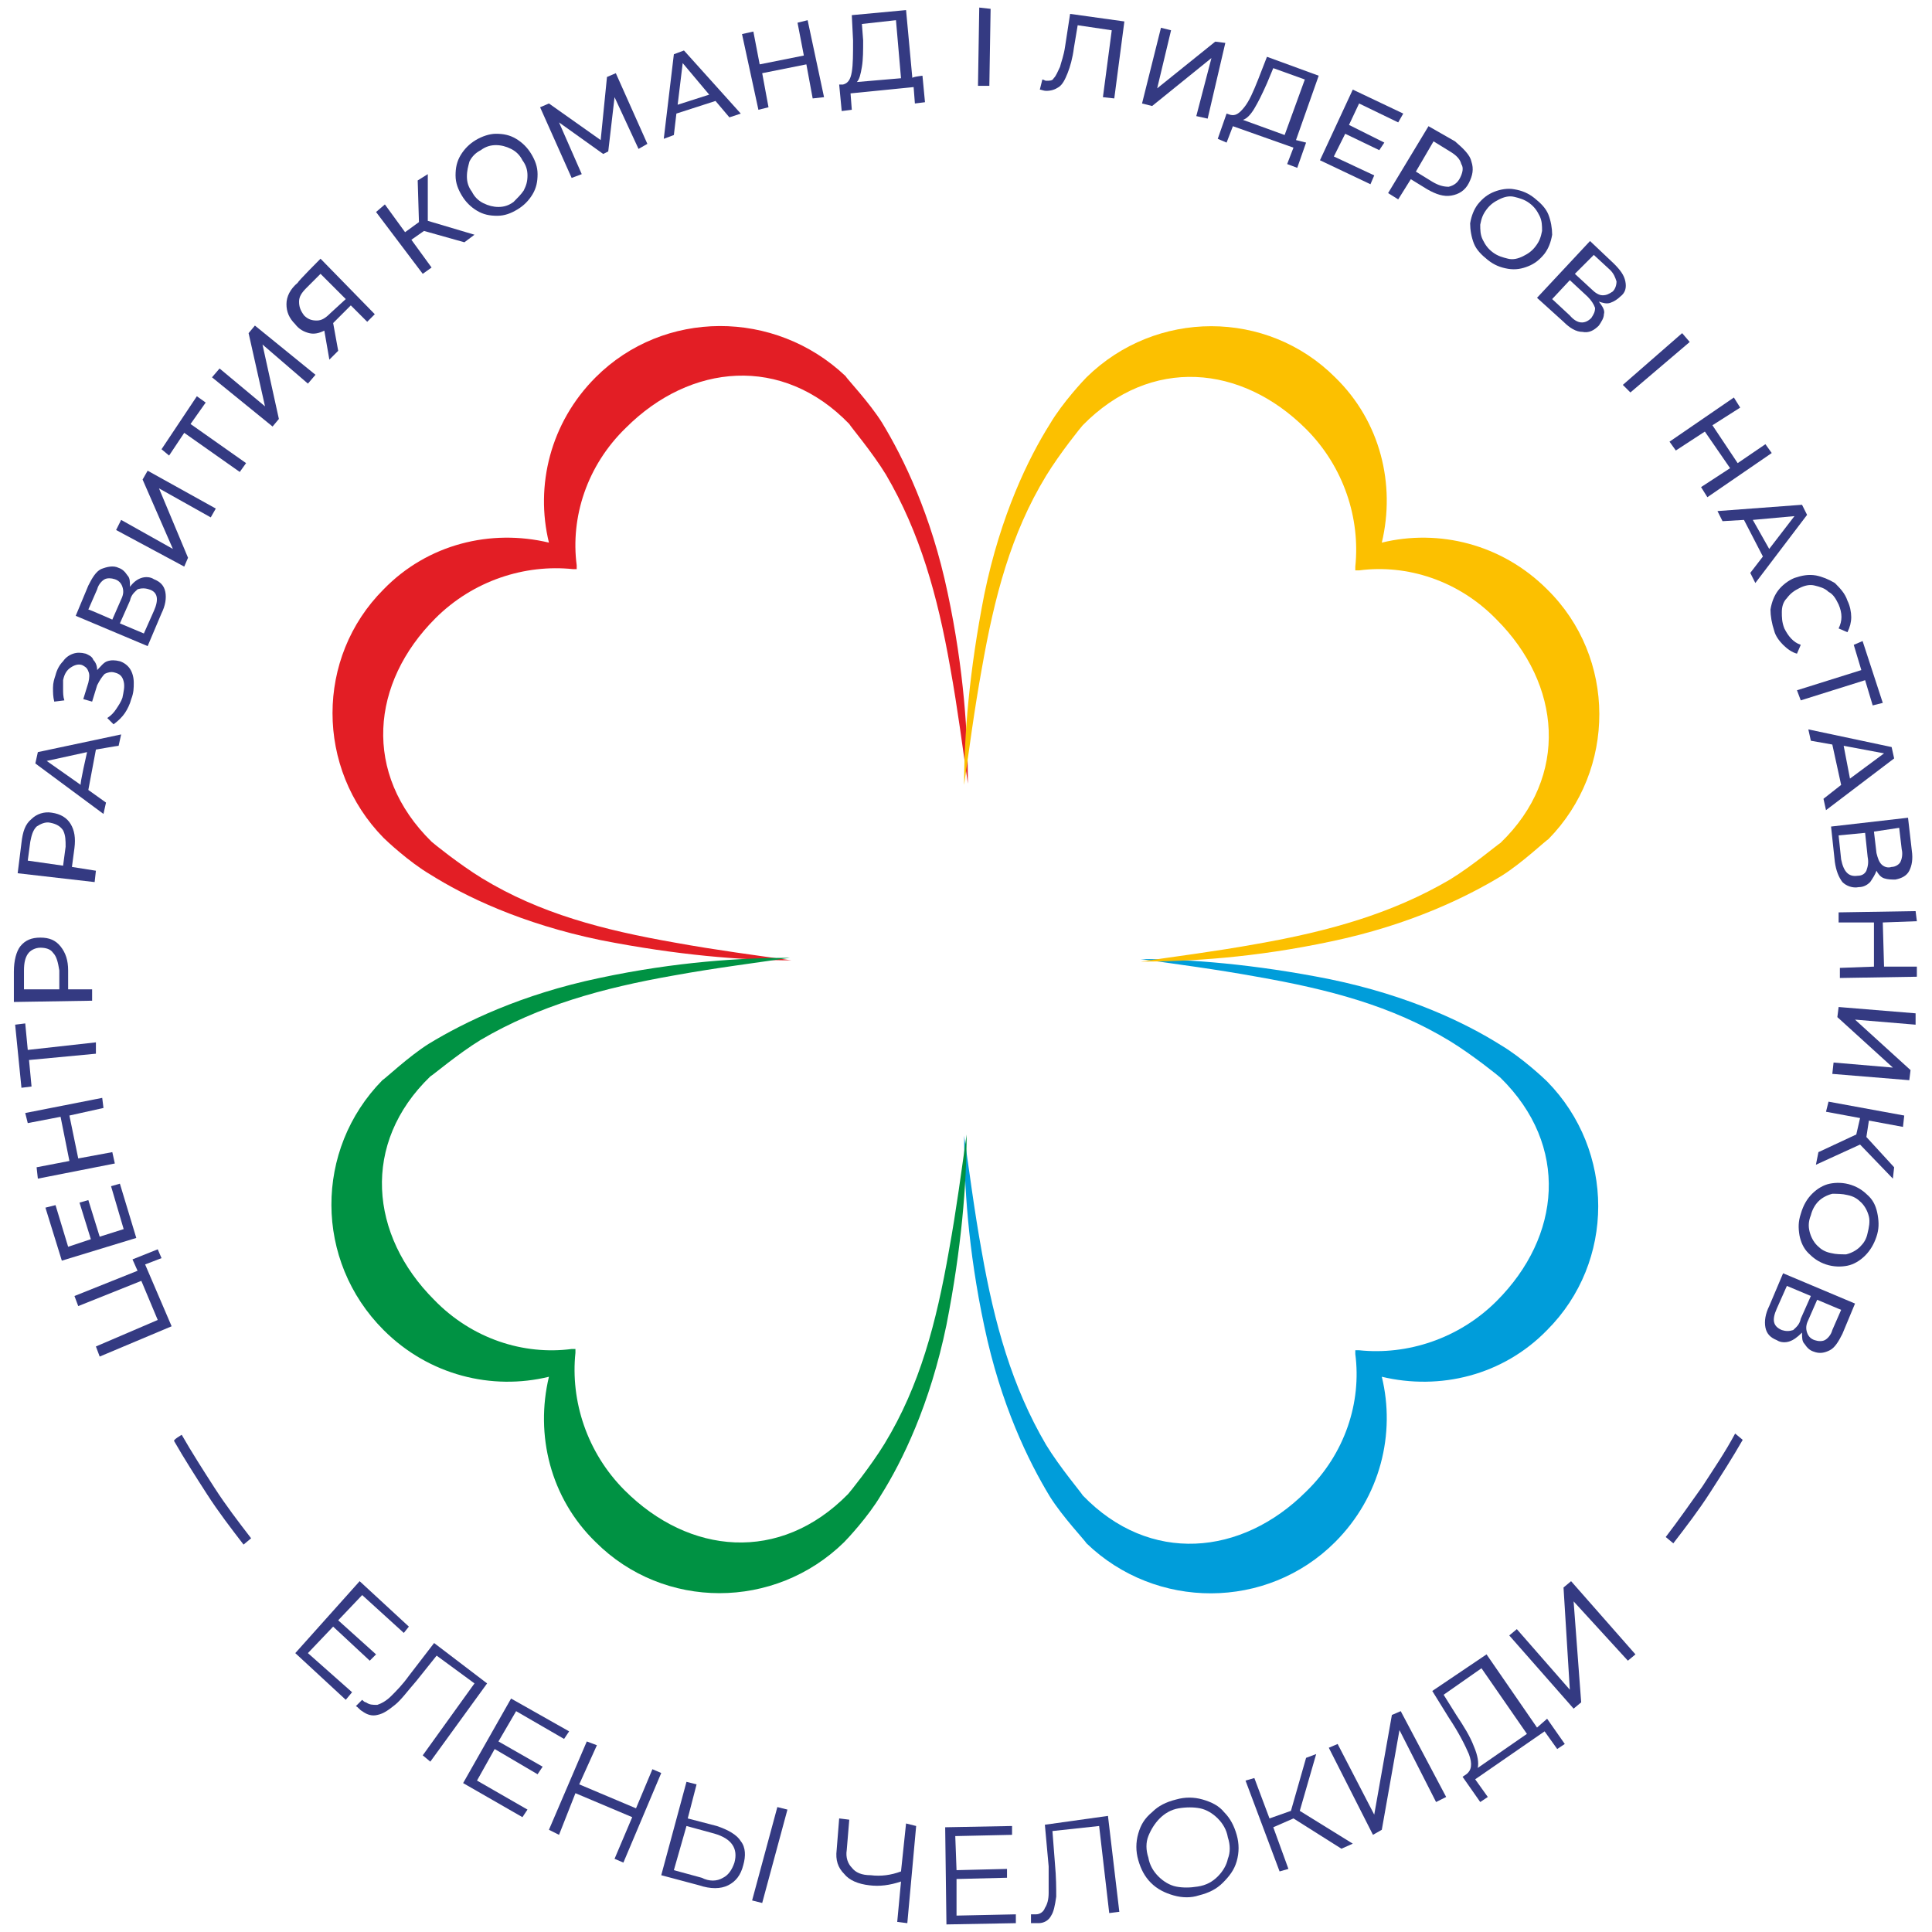 <?xml version="1.0" encoding="UTF-8"?> <svg xmlns:xodm="http://www.corel.com/coreldraw/odm/2003" xmlns="http://www.w3.org/2000/svg" xmlns:xlink="http://www.w3.org/1999/xlink" version="1.1" id="Слой_1" x="0px" y="0px" viewBox="0 0 153.1 153.1" style="enable-background:new 0 0 153.1 153.1;" xml:space="preserve"> <style type="text/css"> .st0{fill:#E31E25;} .st1{fill:#009DDA;} .st2{fill:#FCC000;} .st3{fill:#009243;} .st4{fill:#343A82;} </style> <g id="Слой_x0020_1"> <path class="st0" d="M47.2,29.9c-3.6,3.6-4.8,8.6-3.7,13.1c-4.6-1.1-9.6,0.1-13.1,3.7c-5.4,5.4-5.4,14.2,0,19.7 c0.2,0.2,2,1.9,3.7,2.9c2.7,1.7,7.2,3.9,13.5,5.2c6.1,1.2,11.2,1.6,15.1,1.6c-2.8-0.4-5.9-0.8-9.2-1.4c-5.7-1-10.7-2.3-15.3-5.1 c-1.8-1.1-3.9-2.8-4-2.9c-5.5-5.4-4.8-12.6,0.3-17.7c3-3,7.1-4.3,10.9-3.9c0.1,0,0.3,0,0.3,0s0,0,0,0h0c0,0,0-0.2,0-0.3 c-0.5-3.8,0.8-7.9,3.9-10.9c5.1-5.1,12.4-5.8,17.7-0.3c0.1,0.2,1.8,2.2,2.9,4c2.7,4.6,4.1,9.6,5.1,15.3c0.6,3.3,1,6.5,1.4,9.2 c0-3.8-0.3-9-1.6-15.1c-1.3-6.2-3.5-10.7-5.2-13.5c-1-1.6-2.8-3.5-2.9-3.7C61.4,24.5,52.6,24.5,47.2,29.9z"></path> <path class="st1" d="M105.8,122.2c3.6-3.6,4.8-8.6,3.7-13.1c4.6,1.1,9.6-0.1,13.1-3.7c5.4-5.4,5.4-14.2,0-19.7 c-0.2-0.2-2-1.9-3.7-2.9c-2.7-1.7-7.2-3.9-13.5-5.2C99.4,76.4,94.2,76,90.4,76c2.8,0.4,5.9,0.8,9.2,1.4c5.7,1,10.7,2.3,15.3,5.1 c1.8,1.1,3.9,2.8,4,2.9c5.5,5.4,4.8,12.6-0.3,17.7c-3,3-7.1,4.3-10.9,3.9c-0.1,0-0.3,0-0.3,0c0,0,0,0,0,0c0,0,0,0,0,0 c0,0,0,0.2,0,0.3c0.5,3.8-0.8,7.9-3.9,10.9c-5.1,5.1-12.4,5.8-17.7,0.3c-0.1-0.2-1.8-2.2-2.9-4c-2.7-4.6-4.1-9.6-5.1-15.3 c-0.6-3.3-1-6.5-1.4-9.2c0,3.8,0.3,9,1.6,15.1c1.3,6.2,3.5,10.7,5.2,13.5c1,1.6,2.8,3.5,2.9,3.7 C91.6,127.6,100.4,127.6,105.8,122.2L105.8,122.2z"></path> <path class="st2" d="M122.6,46.7c-3.6-3.6-8.6-4.8-13.1-3.7c1.1-4.6-0.1-9.6-3.7-13.1c-5.4-5.4-14.2-5.4-19.7,0 c-0.2,0.2-1.9,2-2.9,3.7c-1.7,2.7-3.9,7.2-5.2,13.5c-1.2,6.1-1.6,11.2-1.6,15.1c0.4-2.8,0.8-5.9,1.4-9.2c1-5.7,2.3-10.7,5.1-15.3 c1.1-1.8,2.8-3.9,2.9-4c5.4-5.5,12.6-4.8,17.7,0.3c3,3,4.3,7.1,3.9,10.9c0,0.1,0,0.3,0,0.3c0,0,0,0,0,0c0,0,0,0,0,0 c0,0,0.2,0,0.3,0c3.8-0.5,7.9,0.8,10.9,3.9c5.1,5.1,5.8,12.4,0.3,17.7c-0.2,0.1-2.2,1.8-4,2.9c-4.6,2.7-9.6,4.1-15.3,5.1 c-3.3,0.6-6.5,1-9.2,1.4c3.8,0,9-0.3,15.1-1.6c6.2-1.3,10.7-3.5,13.5-5.2c1.6-1,3.5-2.8,3.7-2.9C128.1,61,128.1,52.1,122.6,46.7z"></path> <path class="st3" d="M30.4,105.4c3.6,3.6,8.6,4.8,13.1,3.7c-1.1,4.6,0.1,9.6,3.7,13.1c5.4,5.4,14.2,5.4,19.7,0 c0.2-0.2,1.9-2,2.9-3.7c1.7-2.7,3.9-7.2,5.2-13.5c1.2-6.1,1.6-11.2,1.6-15.1c-0.4,2.8-0.8,5.9-1.4,9.2c-1,5.7-2.3,10.7-5.1,15.3 c-1.1,1.8-2.8,3.9-2.9,4c-5.4,5.5-12.6,4.8-17.7-0.3c-3-3-4.3-7.1-3.9-10.9c0-0.1,0-0.3,0-0.3c0,0,0,0,0,0c0,0,0,0,0,0 c0,0-0.2,0-0.3,0c-3.8,0.5-7.9-0.8-10.9-3.9c-5.1-5.1-5.8-12.4-0.3-17.7c0.2-0.1,2.2-1.8,4-2.9c4.6-2.7,9.6-4.1,15.3-5.1 c3.3-0.6,6.5-1,9.2-1.4c-3.8,0-9,0.3-15.1,1.6c-6.2,1.3-10.7,3.5-13.5,5.2c-1.6,1-3.5,2.8-3.7,2.9C24.9,91.1,24.9,99.9,30.4,105.4 L30.4,105.4z"></path> <polygon class="st4" points="10.5,99.8 12.5,99 12.8,99.7 11.5,100.2 13.6,105.1 7.9,107.5 7.6,106.7 12.5,104.6 11.2,101.5 6.2,103.5 5.9,102.7 10.9,100.7 "></polygon> <polygon class="st4" points="8.8,94 9.5,93.8 10.8,98.1 4.9,99.9 3.6,95.7 4.4,95.5 5.4,98.8 7.2,98.2 6.3,95.3 7,95.1 7.9,98 9.8,97.4 "></polygon> <polygon class="st4" points="2,88.2 8.1,87 8.2,87.8 5.5,88.4 6.2,91.8 8.9,91.3 9.1,92.2 3,93.4 2.9,92.5 5.5,92 4.8,88.5 2.2,89 "></polygon> <polygon class="st4" points="2,81.1 2.2,83.2 7.6,82.6 7.6,83.5 2.3,84 2.5,86.1 1.7,86.2 1.2,81.2 "></polygon> <path class="st4" d="M4.2,75.5c-0.2-0.3-0.6-0.4-1-0.4c-0.4,0-0.8,0.2-1,0.5c-0.2,0.3-0.3,0.7-0.3,1.3l0,1.5l2.8,0l0-1.5 C4.6,76.3,4.5,75.8,4.2,75.5z M1.6,75c0.4-0.5,0.9-0.7,1.6-0.7s1.2,0.2,1.6,0.7c0.4,0.5,0.6,1.1,0.6,1.9l0,1.5l1.9,0l0,0.9 l-6.2,0.1l0-2.4C1.1,76.1,1.3,75.4,1.6,75z"></path> <path class="st4" d="M5,65.8c-0.2-0.3-0.5-0.5-1-0.6c-0.4-0.1-0.8,0.1-1.1,0.3c-0.3,0.3-0.4,0.7-0.5,1.2l-0.2,1.5L5,68.6l0.2-1.5 C5.2,66.6,5.2,66.2,5,65.8z M2.5,64.9c0.4-0.4,1-0.6,1.6-0.5c0.7,0.1,1.2,0.4,1.5,0.9c0.3,0.5,0.4,1.1,0.3,1.9l-0.2,1.5L7.6,69 l-0.1,0.9l-6.1-0.7l0.3-2.4C1.8,65.9,2,65.3,2.5,64.9L2.5,64.9z"></path> <path class="st4" d="M6.9,59.6l-3.2,0.7l2.7,1.9C6.3,62.2,6.9,59.6,6.9,59.6z M7.6,59.4L7,62.6l1.4,1l-0.2,0.9l-5.4-4l0.2-0.9 l6.6-1.4l-0.2,0.9C9.3,59.1,7.6,59.4,7.6,59.4z"></path> <path class="st4" d="M8.5,52.4c0.3-0.1,0.6-0.1,1,0c0.3,0.1,0.6,0.3,0.8,0.6c0.2,0.3,0.3,0.7,0.3,1.1c0,0.4,0,0.8-0.2,1.3 c-0.1,0.4-0.3,0.8-0.5,1.1c-0.2,0.3-0.5,0.6-0.9,0.9l-0.5-0.5c0.3-0.2,0.5-0.4,0.7-0.7c0.2-0.3,0.4-0.6,0.5-0.9 c0.1-0.5,0.2-0.9,0.1-1.3c-0.1-0.4-0.3-0.6-0.7-0.7c-0.3-0.1-0.6,0-0.8,0.1c-0.2,0.2-0.4,0.5-0.6,0.9l-0.4,1.3l-0.7-0.2l0.4-1.3 c0.1-0.4,0.1-0.7,0-0.9c-0.1-0.3-0.3-0.4-0.5-0.5c-0.3-0.1-0.6,0-0.9,0.2c-0.3,0.2-0.5,0.5-0.6,1C5,54,5,54.3,5,54.6 c0,0.3,0,0.6,0.1,0.9l-0.8,0.1c-0.1-0.4-0.1-0.7-0.1-1.1c0-0.4,0.1-0.7,0.2-1c0.1-0.4,0.3-0.8,0.6-1.1c0.2-0.3,0.5-0.5,0.8-0.6 c0.3-0.1,0.6-0.1,1,0C7,51.9,7.3,52,7.4,52.3c0.2,0.2,0.3,0.5,0.3,0.8C8,52.8,8.2,52.5,8.5,52.4z"></path> <path class="st4" d="M11.8,46.7c-0.3-0.1-0.6-0.1-0.9,0c-0.2,0.2-0.5,0.4-0.6,0.9l-0.8,1.8l1.9,0.8l0.8-1.8 C12.6,47.5,12.5,46.9,11.8,46.7z M8.9,49.1l0.7-1.6c0.2-0.4,0.2-0.7,0.1-1c-0.1-0.3-0.3-0.5-0.6-0.6c-0.3-0.1-0.6-0.1-0.8,0 c-0.2,0.1-0.5,0.4-0.6,0.8l-0.7,1.6C7.1,48.3,8.9,49.1,8.9,49.1z M11.2,45.8c0.3-0.1,0.7-0.1,1,0.1c0.5,0.2,0.8,0.5,0.9,1 c0.1,0.5,0,1.1-0.3,1.7l-1.1,2.6l-5.7-2.4l1-2.4c0.3-0.6,0.6-1.1,1-1.3C8.5,44.9,9,44.8,9.4,45c0.3,0.1,0.5,0.3,0.7,0.6 c0.2,0.2,0.2,0.5,0.2,0.9C10.6,46.1,10.9,45.9,11.2,45.8z"></path> <polygon class="st4" points="9.2,42 9.6,41.2 13.7,43.5 11.3,38 11.7,37.3 17.1,40.3 16.7,41 12.6,38.7 14.9,44.2 14.6,44.9 "></polygon> <polygon class="st4" points="16.3,31.9 15.1,33.6 19.5,36.7 19,37.4 14.6,34.3 13.4,36.1 12.8,35.6 15.6,31.4 "></polygon> <polygon class="st4" points="16.8,29.9 17.4,29.2 21,32.2 19.7,26.4 20.2,25.8 25,29.7 24.4,30.4 20.8,27.3 22.1,33.2 21.6,33.8 "></polygon> <path class="st4" d="M25.1,25.4c0.4,0,0.7-0.2,1.1-0.6l1.2-1.1l-2-2l-1.1,1.1c-0.4,0.4-0.6,0.7-0.6,1.1c0,0.4,0.1,0.7,0.4,1.1 C24.4,25.3,24.7,25.4,25.1,25.4z M25.4,20.5l4.3,4.4l-0.6,0.6l-1.3-1.3l-1.2,1.2c-0.1,0.1-0.1,0.1-0.2,0.2l0.4,2.2l-0.7,0.7 l-0.4-2.3c-0.4,0.2-0.8,0.3-1.2,0.2c-0.4-0.1-0.8-0.3-1.1-0.7c-0.5-0.5-0.7-1-0.7-1.6c0-0.6,0.3-1.2,0.9-1.7 C23.6,22.3,25.4,20.5,25.4,20.5z"></path> <polygon class="st4" points="33.6,18.3 32.6,19 34.2,21.2 33.5,21.7 29.8,16.8 30.5,16.2 32.1,18.4 33.2,17.6 33.1,14.3 33.9,13.8 33.9,17.5 37.6,18.6 36.8,19.2 "></polygon> <path class="st4" d="M41.5,15.1c0.2-0.4,0.3-0.7,0.3-1.2c0-0.4-0.1-0.8-0.4-1.2c-0.2-0.4-0.5-0.7-0.9-0.9c-0.4-0.2-0.8-0.3-1.2-0.3 c-0.4,0-0.8,0.1-1.2,0.4c-0.4,0.2-0.7,0.5-0.9,0.9C37.1,13.2,37,13.5,37,14c0,0.4,0.1,0.8,0.4,1.2c0.2,0.4,0.5,0.7,0.9,0.9 c0.4,0.2,0.8,0.3,1.2,0.3c0.4,0,0.8-0.1,1.2-0.4C41,15.7,41.3,15.4,41.5,15.1z M39.4,17.1c-0.6,0-1.1-0.1-1.6-0.4 c-0.5-0.3-0.9-0.7-1.2-1.2c-0.3-0.5-0.5-1-0.5-1.6c0-0.6,0.1-1.1,0.4-1.6c0.3-0.5,0.7-0.9,1.2-1.2c0.5-0.3,1.1-0.5,1.6-0.5 c0.6,0,1.1,0.1,1.6,0.4c0.5,0.3,0.9,0.7,1.2,1.2c0.3,0.5,0.5,1,0.5,1.6c0,0.6-0.1,1.1-0.4,1.6c-0.3,0.5-0.7,0.9-1.2,1.2 C40.5,16.9,40,17.1,39.4,17.1z"></path> <polygon class="st4" points="50.6,11.8 48.7,7.7 48.2,12 47.8,12.2 44.3,9.7 46.1,13.8 45.3,14.1 42.8,8.5 43.5,8.2 47.6,11.1 48.1,6.1 48.8,5.8 51.3,11.4 "></polygon> <path class="st4" d="M56.2,7.5L54.1,5l-0.4,3.3L56.2,7.5z M56.7,8l-3.1,1l-0.2,1.7L52.6,11l0.8-6.7L54.2,4l4.5,5l-0.9,0.3 C57.8,9.3,56.7,8,56.7,8z"></path> <polygon class="st4" points="64,1.6 65.3,7.7 64.4,7.8 63.9,5.1 60.4,5.8 60.9,8.5 60.1,8.7 58.8,2.7 59.7,2.5 60.2,5.1 63.7,4.4 63.2,1.8 "></polygon> <path class="st4" d="M68.3,5.3c-0.1,0.6-0.2,1-0.4,1.2l3.5-0.3l-0.4-4.6l-2.7,0.3l0.1,1.3C68.4,4,68.4,4.7,68.3,5.3z M73.1,6 l0.2,2.1l-0.8,0.1l-0.1-1.3l-5,0.5l0.1,1.3l-0.8,0.1l-0.2-2.1l0.3,0c0.4-0.1,0.6-0.4,0.7-1c0.1-0.6,0.1-1.4,0.1-2.5l-0.1-2l4.3-0.4 l0.5,5.4C72.2,6.1,73.1,6,73.1,6z"></path> <polygon class="st4" points="77.6,0.6 78.5,0.7 78.4,6.8 77.5,6.8 "></polygon> <path class="st4" d="M89.1,1.7l-0.8,6.1l-0.9-0.1l0.7-5.3l-2.7-0.4l-0.3,1.8c-0.1,0.8-0.3,1.5-0.5,2c-0.2,0.5-0.4,0.9-0.7,1.1 c-0.3,0.2-0.6,0.3-1,0.3c-0.2,0-0.4-0.1-0.5-0.1l0.2-0.8c0.1,0,0.2,0.1,0.3,0.1c0.3,0,0.5,0,0.6-0.2c0.2-0.2,0.3-0.5,0.5-0.9 c0.1-0.4,0.3-0.9,0.4-1.6l0.4-2.6C84.8,1.1,89.1,1.7,89.1,1.7z"></path> <polygon class="st4" points="92,2.2 92.8,2.4 91.7,7 96.3,3.3 97.1,3.4 95.7,9.4 94.8,9.2 96,4.6 91.3,8.4 90.5,8.2 "></polygon> <path class="st4" d="M99.4,8.6c-0.3,0.5-0.6,0.8-0.9,0.9l3.3,1.2l1.6-4.4l-2.5-0.9l-0.5,1.2C100,7.5,99.7,8.1,99.4,8.6z M103.5,11.3l-0.7,2L102,13l0.5-1.3l-4.8-1.7l-0.5,1.3L96.5,11l0.7-2l0.3,0.1c0.4,0.1,0.7-0.1,1.1-0.6c0.4-0.5,0.7-1.2,1.1-2.2 l0.7-1.8l4.1,1.5l-1.8,5.1L103.5,11.3L103.5,11.3z"></path> <polygon class="st4" points="108.9,13.9 108.6,14.6 104.6,12.7 107.2,7.1 111.2,9 110.8,9.7 107.7,8.2 106.9,9.9 109.7,11.3 109.3,11.9 106.6,10.6 105.7,12.4 "></polygon> <path class="st4" d="M114.8,14.8c0.4-0.1,0.7-0.3,0.9-0.7c0.2-0.4,0.3-0.8,0.1-1.1c-0.1-0.4-0.4-0.7-0.9-1l-1.3-0.8l-1.4,2.4 l1.3,0.8C114,14.7,114.4,14.8,114.8,14.8z M116.6,12.8c0.2,0.6,0.1,1.1-0.2,1.7c-0.3,0.6-0.8,0.9-1.4,1c-0.6,0.1-1.2-0.1-1.9-0.5 l-1.3-0.8l-1,1.6l-0.8-0.5l3.2-5.3l2.1,1.2C116,11.8,116.5,12.3,116.6,12.8z"></path> <path class="st4" d="M119.5,20.5c0.4,0.1,0.8,0,1.2-0.2c0.4-0.2,0.7-0.4,1-0.8c0.3-0.4,0.4-0.7,0.5-1.2c0-0.4,0-0.8-0.2-1.2 c-0.2-0.4-0.4-0.7-0.8-1c-0.4-0.3-0.8-0.4-1.2-0.5c-0.4-0.1-0.8,0-1.2,0.2c-0.4,0.2-0.7,0.4-1,0.8c-0.3,0.4-0.4,0.7-0.5,1.2 c0,0.4,0,0.8,0.2,1.2c0.2,0.4,0.4,0.7,0.8,1C118.7,20.3,119.1,20.4,119.5,20.5L119.5,20.5z M116.8,19.3c-0.2-0.5-0.3-1.1-0.3-1.6 c0.1-0.6,0.3-1.1,0.6-1.5c0.4-0.5,0.8-0.8,1.3-1c0.5-0.2,1.1-0.3,1.6-0.2c0.6,0.1,1.1,0.3,1.6,0.7c0.5,0.4,0.9,0.8,1.1,1.3 c0.2,0.5,0.3,1.1,0.3,1.6c-0.1,0.6-0.3,1.1-0.6,1.5c-0.4,0.5-0.8,0.8-1.3,1c-0.5,0.2-1,0.3-1.6,0.2c-0.6-0.1-1.1-0.3-1.6-0.7 C117.4,20.2,117,19.8,116.8,19.3L116.8,19.3z"></path> <path class="st4" d="M124.8,21.7l1.3,1.2c0.3,0.3,0.6,0.5,0.9,0.5c0.3,0,0.5-0.1,0.8-0.3c0.2-0.2,0.3-0.5,0.3-0.8 c-0.1-0.3-0.2-0.6-0.5-0.9l-1.3-1.2L124.8,21.7L124.8,21.7z M126.1,25.2c0.2-0.3,0.3-0.5,0.3-0.8c-0.1-0.3-0.3-0.6-0.6-0.9 l-1.4-1.3l-1.4,1.5l1.4,1.3C125,25.7,125.6,25.7,126.1,25.2L126.1,25.2z M127.1,24.9c0,0.3-0.2,0.6-0.4,0.9 c-0.4,0.4-0.8,0.6-1.3,0.5c-0.5,0-1-0.3-1.5-0.8l-2.1-1.9l4.2-4.5l1.9,1.8c0.5,0.5,0.8,0.9,0.9,1.4c0.1,0.5,0,0.9-0.4,1.2 c-0.2,0.2-0.5,0.4-0.8,0.5c-0.3,0.1-0.6,0-0.9-0.1C127,24.3,127.2,24.6,127.1,24.9L127.1,24.9z"></path> <polygon class="st4" points="133.3,26.4 133.9,27.1 129.2,31.1 128.6,30.5 "></polygon> <polygon class="st4" points="140.4,35.9 135.3,39.4 134.8,38.6 137.1,37.1 135.1,34.2 132.8,35.7 132.3,35 137.4,31.5 137.9,32.3 135.7,33.7 137.7,36.7 139.9,35.2 "></polygon> <path class="st4" d="M140.2,43.5l2-2.6l-3.3,0.3L140.2,43.5z M139.7,44.1l-1.5-2.9l-1.7,0.1l-0.4-0.8l6.7-0.5l0.4,0.8l-4.1,5.4 l-0.4-0.8L139.7,44.1L139.7,44.1z"></path> <path class="st4" d="M140.3,48.3c0.1-0.6,0.3-1.1,0.6-1.5c0.3-0.4,0.8-0.8,1.3-1c0.6-0.2,1.1-0.3,1.7-0.2c0.5,0.1,1,0.3,1.5,0.6 c0.4,0.4,0.8,0.8,1,1.4c0.2,0.4,0.3,0.9,0.3,1.3c0,0.4-0.1,0.8-0.3,1.2l-0.7-0.3c0.3-0.6,0.3-1.2,0-1.9c-0.2-0.4-0.4-0.8-0.8-1 c-0.3-0.3-0.7-0.4-1.1-0.5c-0.4-0.1-0.8,0-1.2,0.2s-0.7,0.4-1,0.8c-0.3,0.3-0.4,0.7-0.4,1.1c0,0.4,0,0.8,0.2,1.3 c0.3,0.6,0.7,1.1,1.3,1.3l-0.3,0.7c-0.4-0.1-0.8-0.4-1.1-0.7c-0.3-0.3-0.6-0.7-0.7-1.1C140.4,49.4,140.3,48.8,140.3,48.3 L140.3,48.3z"></path> <polygon class="st4" points="148.4,55.9 147.8,53.9 142.7,55.5 142.4,54.7 147.5,53.1 146.9,51.1 147.6,50.8 149.2,55.7 "></polygon> <path class="st4" d="M146.6,61.7l2.7-2l-3.2-0.6L146.6,61.7z M145.9,62.2l-0.7-3.2l-1.7-0.3l-0.2-0.9l6.6,1.4l0.2,0.9l-5.4,4.1 l-0.2-0.9L145.9,62.2L145.9,62.2z"></path> <path class="st4" d="M148.5,65.9l0.2,1.7c0.1,0.4,0.2,0.7,0.4,0.9c0.2,0.2,0.5,0.3,0.8,0.2c0.3,0,0.6-0.2,0.7-0.4 c0.1-0.2,0.2-0.6,0.1-1l-0.2-1.7L148.5,65.9z M147.2,69.4c0.4,0,0.6-0.2,0.7-0.4c0.1-0.3,0.2-0.6,0.1-1.1l-0.2-1.9l-2.1,0.2 l0.2,1.9C146.1,69.1,146.5,69.5,147.2,69.4z M148.2,69.9c-0.2,0.2-0.5,0.4-0.9,0.4c-0.5,0.1-1-0.1-1.3-0.4 c-0.3-0.4-0.5-0.9-0.6-1.6l-0.3-2.8l6.1-0.7l0.3,2.6c0.1,0.7,0,1.2-0.2,1.6c-0.2,0.4-0.6,0.6-1.1,0.7c-0.3,0-0.6,0-0.9-0.1 c-0.3-0.1-0.5-0.4-0.6-0.6C148.6,69.3,148.4,69.6,148.2,69.9z"></path> <polygon class="st4" points="151.9,77.4 145.8,77.5 145.8,76.7 148.5,76.6 148.5,73.1 145.7,73.1 145.7,72.3 151.8,72.2 151.9,73 149.2,73.1 149.3,76.6 151.9,76.6 "></polygon> <polygon class="st4" points="151.8,80.3 151.8,81.2 147,80.8 151.4,84.8 151.3,85.6 145.2,85.1 145.3,84.2 150,84.6 145.6,80.6 145.7,79.8 "></polygon> <polygon class="st4" points="147.1,89.9 147.4,88.6 144.7,88.1 144.9,87.3 150.9,88.4 150.8,89.3 148.1,88.8 147.9,90.1 150.1,92.5 150,93.4 147.4,90.7 143.9,92.3 144.1,91.3 "></polygon> <path class="st4" d="M143.4,97.6c0.1,0.4,0.3,0.8,0.6,1.1c0.3,0.3,0.6,0.5,1.1,0.6c0.4,0.1,0.8,0.1,1.2,0.1 c0.4-0.1,0.8-0.3,1.1-0.6c0.3-0.3,0.5-0.6,0.6-1.1c0.1-0.4,0.2-0.9,0.1-1.3c-0.1-0.4-0.3-0.8-0.6-1.1c-0.3-0.3-0.6-0.5-1.1-0.6 c-0.4-0.1-0.8-0.1-1.2-0.1c-0.4,0.1-0.8,0.3-1.1,0.6c-0.3,0.3-0.5,0.7-0.6,1.1C143.3,96.8,143.3,97.2,143.4,97.6L143.4,97.6z M143.6,94.6c0.4-0.4,0.9-0.7,1.4-0.8c0.5-0.1,1.1-0.1,1.7,0.1c0.6,0.2,1,0.5,1.4,0.9c0.4,0.4,0.6,0.9,0.7,1.5 c0.1,0.6,0.1,1.1-0.1,1.7c-0.2,0.6-0.5,1.1-0.9,1.5c-0.4,0.4-0.9,0.7-1.4,0.8c-0.5,0.1-1.1,0.1-1.7-0.1c-0.6-0.2-1-0.5-1.4-0.9 c-0.4-0.4-0.6-0.9-0.7-1.4c-0.1-0.6-0.1-1.1,0.1-1.7C142.9,95.5,143.2,95,143.6,94.6L143.6,94.6z"></path> <path class="st4" d="M144,103l-0.7,1.6c-0.2,0.4-0.2,0.7-0.1,1c0.1,0.3,0.3,0.5,0.6,0.6c0.3,0.1,0.6,0.1,0.8,0 c0.2-0.1,0.5-0.4,0.6-0.8l0.7-1.6L144,103z M141.2,105.4c0.3,0.1,0.6,0.1,0.9,0c0.2-0.2,0.5-0.4,0.6-0.9l0.8-1.8l-1.9-0.8l-0.8,1.8 C140.4,104.6,140.5,105.1,141.2,105.4z M141.8,106.3c-0.3,0.1-0.7,0.1-1-0.1c-0.5-0.2-0.8-0.5-0.9-1c-0.1-0.5,0-1.1,0.3-1.7 l1.1-2.6l5.7,2.4l-1,2.4c-0.3,0.6-0.6,1.1-1,1.3c-0.4,0.2-0.8,0.3-1.3,0.1c-0.3-0.1-0.5-0.3-0.7-0.6c-0.2-0.2-0.2-0.5-0.2-0.9 C142.4,106,142.1,106.2,141.8,106.3z"></path> <polygon class="st4" points="27.9,134.1 27.4,134.7 23.4,131 28.5,125.3 32.4,128.9 32,129.4 28.7,126.4 26.8,128.4 29.8,131.1 29.3,131.6 26.4,128.9 24.4,131 "></polygon> <path class="st4" d="M38.6,133.4l-4.5,6.2l-0.6-0.5l4.1-5.7l-3-2.2l-1.6,2c-0.7,0.8-1.2,1.5-1.7,1.9c-0.5,0.4-0.9,0.7-1.4,0.8 c-0.4,0.1-0.8,0-1.2-0.3c-0.2-0.1-0.3-0.3-0.5-0.4l0.5-0.5c0.1,0.1,0.2,0.2,0.3,0.2c0.3,0.2,0.5,0.2,0.9,0.2 c0.3-0.1,0.7-0.3,1.1-0.7c0.4-0.4,0.9-0.9,1.4-1.6l2-2.6L38.6,133.4L38.6,133.4z"></path> <polygon class="st4" points="41.8,143.4 41.4,144 36.7,141.3 40.5,134.6 45.1,137.2 44.7,137.8 40.9,135.6 39.5,138 43,140 42.6,140.6 39.2,138.6 37.8,141.1 "></polygon> <polygon class="st4" points="52.4,140.5 49.4,147.6 48.7,147.3 50.1,144 45.6,142.1 44.3,145.4 43.5,145 46.5,138 47.3,138.3 45.9,141.4 50.4,143.3 51.7,140.2 "></polygon> <path class="st4" d="M61.6,143.2l0.8,0.2l-2,7.4l-0.8-0.2L61.6,143.2z M57.3,148.8c0.4-0.2,0.7-0.6,0.9-1.2 c0.3-1.1-0.2-1.9-1.6-2.3l-2.2-0.6l-1,3.5l2.2,0.6C56.2,149.1,56.8,149.1,57.3,148.8z M58.7,145.9c0.4,0.5,0.4,1.2,0.2,1.9 c-0.2,0.8-0.6,1.3-1.2,1.6c-0.6,0.3-1.4,0.3-2.3,0l-3-0.8l2-7.4l0.8,0.2l-0.7,2.7l2.3,0.6C57.7,145,58.4,145.4,58.7,145.9 L58.7,145.9z"></path> <path class="st4" d="M72.6,144.7l-0.7,7.7l-0.8-0.1l0.3-3.2c-0.9,0.3-1.7,0.4-2.5,0.3c-0.9-0.1-1.6-0.4-2-0.9 c-0.5-0.5-0.7-1.1-0.6-1.9l0.2-2.5l0.8,0.1l-0.2,2.4c-0.1,0.6,0.1,1.1,0.4,1.4c0.3,0.4,0.8,0.6,1.5,0.6c0.8,0.1,1.6,0,2.4-0.3 l0.4-3.8L72.6,144.7z"></path> <polygon class="st4" points="80.5,151.7 80.5,152.4 75,152.5 74.9,144.8 80.2,144.7 80.2,145.4 75.7,145.5 75.8,148.2 79.8,148.1 79.8,148.8 75.8,148.9 75.8,151.8 "></polygon> <path class="st4" d="M87.8,143.9l0.9,7.6l-0.8,0.1l-0.8-6.9l-3.7,0.4l0.2,2.6c0.1,1.1,0.1,1.9,0.1,2.6c-0.1,0.7-0.2,1.2-0.4,1.5 c-0.2,0.4-0.6,0.6-1,0.6c-0.2,0-0.4,0-0.6,0l0-0.7c0.1,0,0.2,0,0.4,0c0.3,0,0.6-0.2,0.7-0.5c0.2-0.3,0.3-0.7,0.3-1.2 c0-0.5,0-1.3,0-2.1l-0.3-3.3L87.8,143.9L87.8,143.9z"></path> <path class="st4" d="M96.5,148.7c0.4-0.4,0.7-0.9,0.8-1.4c0.2-0.5,0.2-1.1,0-1.7c-0.1-0.6-0.4-1.1-0.8-1.5 c-0.4-0.4-0.9-0.7-1.4-0.8c-0.5-0.1-1.1-0.1-1.7,0c-0.6,0.1-1.1,0.4-1.5,0.8c-0.4,0.4-0.7,0.9-0.9,1.4c-0.2,0.5-0.2,1.1,0,1.7 c0.1,0.6,0.4,1.1,0.8,1.5c0.4,0.4,0.9,0.7,1.4,0.8c0.5,0.1,1.1,0.1,1.7,0C95.6,149.4,96.1,149.1,96.5,148.7L96.5,148.7z M93,150.2 c-0.7-0.2-1.3-0.5-1.8-1c-0.5-0.5-0.8-1.1-1-1.8c-0.2-0.7-0.2-1.4,0-2.1c0.2-0.7,0.5-1.2,1.1-1.7c0.5-0.5,1.1-0.8,1.9-1 c0.7-0.2,1.4-0.2,2.1,0c0.7,0.2,1.3,0.5,1.7,1c0.5,0.5,0.8,1.1,1,1.8c0.2,0.7,0.2,1.4,0,2.1c-0.2,0.7-0.6,1.2-1.1,1.7 c-0.5,0.5-1.1,0.8-1.9,1C94.4,150.4,93.7,150.4,93,150.2L93,150.2z"></path> <polygon class="st4" points="102.5,144.1 100.9,144.8 102.1,148.1 101.4,148.3 98.7,141.1 99.4,140.9 100.6,144.1 102.3,143.5 103.5,139.3 104.3,139 103,143.5 107.2,146.1 106.3,146.5 "></polygon> <polygon class="st4" points="105.3,138.5 106,138.2 108.9,143.8 110.3,135.9 111,135.6 114.6,142.4 113.8,142.8 110.9,137.1 109.5,145 108.8,145.4 "></polygon> <path class="st4" d="M116.8,138.4c0.3,0.7,0.4,1.3,0.3,1.7l3.9-2.7l-3.6-5.2l-3,2.1l1,1.6C116,136.8,116.5,137.6,116.8,138.4 L116.8,138.4z M122.6,136.2l1.4,2l-0.6,0.4l-1-1.4l-5.5,3.8l1,1.4l-0.6,0.4l-1.4-2l0.3-0.2c0.4-0.3,0.5-0.8,0.2-1.6 c-0.3-0.7-0.8-1.7-1.6-2.9l-1.3-2.1l4.3-2.9l4,5.8L122.6,136.2L122.6,136.2z"></path> <polygon class="st4" points="119.6,129.6 120.2,129.1 124.4,133.9 123.9,125.8 124.5,125.3 129.6,131.1 129,131.6 124.7,126.9 125.3,134.9 124.7,135.4 "></polygon> <path class="st4" d="M138.1,114.1c-0.8,1.4-1.7,2.8-2.6,4.2c-0.9,1.4-1.9,2.7-2.9,4l-0.6-0.5c1-1.3,1.9-2.6,2.9-4 c0.9-1.4,1.8-2.7,2.6-4.2L138.1,114.1L138.1,114.1z"></path> <path class="st4" d="M14.4,113.7c0.8,1.4,1.7,2.8,2.6,4.2c0.9,1.4,1.9,2.7,2.9,4l-0.6,0.5c-1-1.3-2-2.6-2.9-4 c-0.9-1.4-1.8-2.8-2.6-4.2C13.7,114.1,14.4,113.7,14.4,113.7z"></path> </g> </svg> 
